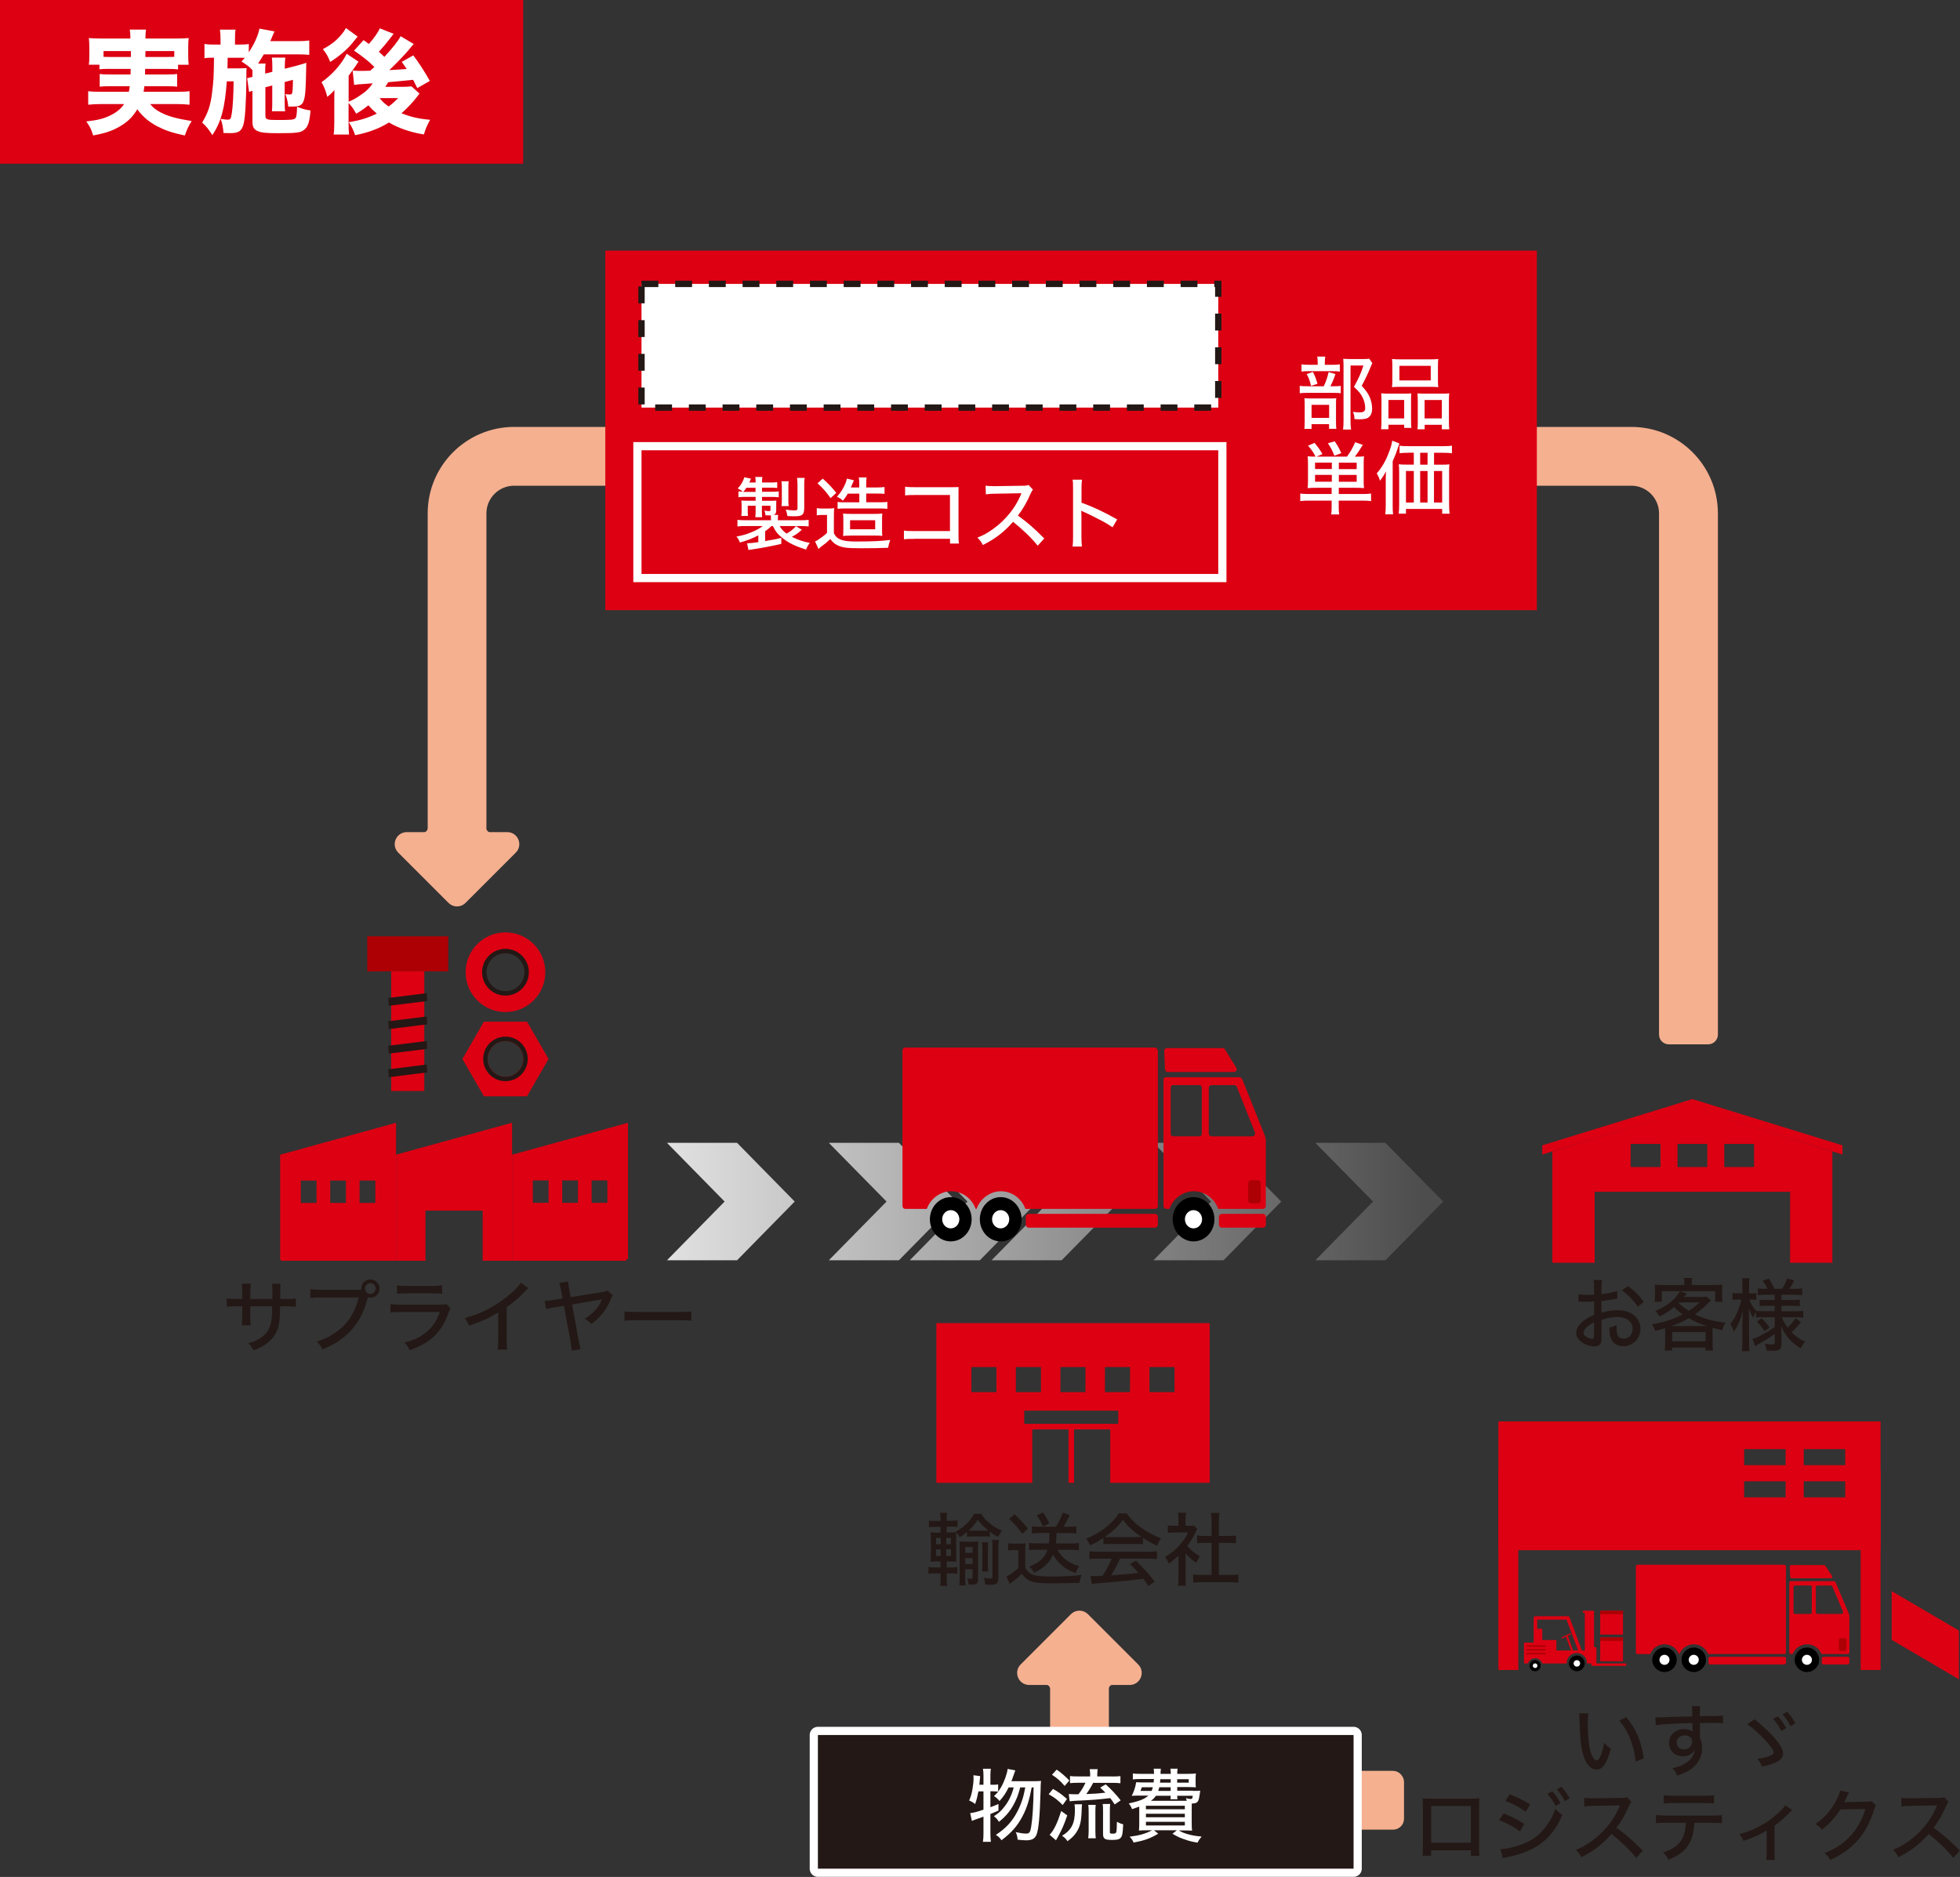 <svg viewBox="0 0 296.67 284.08" xmlns="http://www.w3.org/2000/svg" xmlns:xlink="http://www.w3.org/1999/xlink"><rect x="0" y="0" width="296.67" height="284.08" fill="#333333" stroke="none"/><linearGradient id="a" gradientUnits="userSpaceOnUse" x1="96.99" x2="215.38" y1="181.86" y2="181.86"><stop offset="0" stop-color="#e6e6e6"/><stop offset="1" stop-color="#4d4d4d"/></linearGradient><linearGradient id="b" x1="96.99" x2="215.38" xlink:href="#a"/><path d="m148.31 172.97 8.74 8.89-8.74 8.89h-10.61l8.74-8.89-8.74-8.89z" fill="url(#a)"/><g fill="url(#b)"><path d="m125.45 172.97 8.74 8.89-8.74 8.89h10.61l8.74-8.89-8.74-8.89z"/><path d="m113.2 172.97 8.74 8.89-8.74 8.89h10.61l8.73-8.89-8.73-8.89z"/><path d="m100.95 172.97 8.73 8.89-8.73 8.89h10.61l8.73-8.89-8.73-8.89z"/><path d="m221.95 172.97 8.74 8.89-8.74 8.89h-10.61l8.74-8.89-8.74-8.89z"/><path d="m199.09 172.97 8.74 8.89-8.74 8.89h10.61l8.74-8.89-8.74-8.89z"/><path d="m186.84 172.97 8.74 8.89-8.74 8.89h10.61l8.74-8.89-8.74-8.89z"/><path d="m174.59 172.97 8.73 8.89-8.73 8.89h10.61l8.73-8.89-8.73-8.89z"/><path d="m162.34 172.97 8.73 8.89-8.73 8.89h10.61l8.73-8.89-8.73-8.89z"/><path d="m150.08 172.97 8.74 8.89-8.74 8.89h10.61l8.74-8.89-8.74-8.89z"/></g><path d="m59.95 173.08v-3.14l-17.55 4.83v15.75c0 .17.14.3.3.3h17.25zm-12.04 8.99h-2.38v-3.39h2.38zm4.45 0h-2.38v-3.39h2.38zm4.45 0h-2.38v-3.39h2.38z" fill="#dc0012"/><path d="m77.51 173.08v-3.15l-17.56 4.83v16.06h4.45v-7.59h8.66v7.59h4.45v-16.06z" fill="#dc0012"/><path d="m77.51 190.82h17.25c0-.17.14-.3.3-.3v-20.58l-17.55 4.83v16.06zm12.04-12.16h2.38v3.39h-2.38zm-4.45 0h2.38v3.39h-2.38zm-4.45 0h2.38v3.39h-2.38z" fill="#dc0012"/><g fill="#231815"><path d="m240.43 259.31c-.07.43-.1.89-.1 1.6 0 1.22.11 2.73.25 3.49.24 1.25.66 2.04 1.08 2.04.19 0 .37-.19.54-.55.28-.64.48-1.31.62-2.12.35.41.5.55 1 .92-.61 2.24-1.24 3.14-2.2 3.14-.79 0-1.51-.77-1.93-2.05-.4-1.22-.56-2.82-.62-5.73 0-.41-.01-.48-.04-.73h1.39zm5.71.58c1.51 1.81 2.3 3.67 2.67 6.25l-1.24.48c-.08-1.1-.36-2.3-.79-3.37-.41-1.06-.97-1.98-1.69-2.84l1.04-.52z"/><path d="m250.57 259.91c.25.02.35.02.54.02.34 0 .82-.01 2.15-.07q.78-.02 2.89-.08c-.01-1.02-.02-1.24-.07-1.54h1.27c-.05.36-.06.58-.06 1.51 2.18-.01 3.09-.04 3.51-.08v1.16c-.43-.05-1-.06-2.01-.06-.32 0-.53 0-1.49.02v2.21c.24.52.34.98.34 1.58 0 1.28-.61 2.41-1.7 3.19-.48.34-1.02.6-2.06.97-.28-.58-.38-.73-.73-1.12 1-.23 1.47-.42 2.03-.78.84-.56 1.27-1.21 1.34-2.03-.32.65-.96 1.01-1.79 1.01-1.21 0-2.11-.85-2.11-2.01 0-1.22.96-2.1 2.3-2.1.55 0 .98.14 1.27.41t-.01-.16v-1.16c-1.92.02-4.81.18-5.57.3l-.04-1.2zm3.21 3.81c0 .62.44 1.06 1.09 1.06.73 0 1.26-.5 1.26-1.21 0-.26-.07-.44-.24-.59-.22-.22-.53-.32-.89-.32-.7 0-1.22.46-1.22 1.07z"/><path d="m265.58 260.21.58.49c1.57 1.31 2.65 2.46 3.32 3.53.29.44.41.82.41 1.22 0 .58-.43 1.03-1.32 1.39-.59.24-1.14.4-1.87.53-.22-.5-.34-.71-.7-1.16.85-.12 1.59-.3 2.05-.52.3-.14.41-.26.41-.44 0-.34-.54-1.1-1.48-2.09-.82-.85-1.79-1.72-2.5-2.19l1.09-.76zm3.54-.44c.56.64.83 1.02 1.25 1.8l-.74.41c-.4-.74-.73-1.25-1.25-1.83l.74-.37zm1.4-.68c.58.64.83 1 1.24 1.75l-.73.42c-.37-.7-.71-1.2-1.22-1.8l.72-.37z"/><path d="m216.62 280.04v.83h-1.31c.04-.32.06-.76.06-1.46v-5.97c0-.61-.01-.91-.06-1.25.59.04.82.05 1.49.05h5.68c.72 0 1.02-.01 1.45-.06-.04.32-.05.66-.05 1.26v5.96c0 .79.01 1.16.05 1.48h-1.29v-.83h-6.02zm6.02-6.68h-6.02v5.55h6.02z"/><path d="m227.58 274.45c1.19.48 2.1.95 3.13 1.61l-.63 1.13c-.92-.68-1.98-1.26-3.17-1.71l.67-1.02zm-.46 5.42c.86-.01 2.13-.29 3.37-.77 1.45-.55 2.57-1.39 3.51-2.65.67-.88 1.06-1.61 1.42-2.67.42.44.58.58 1.06.9-.61 1.44-1.21 2.39-2.09 3.32-1.28 1.35-2.81 2.19-5.06 2.81-.22.06-.67.17-1.38.31l-.48.12zm1.38-8.31c1.17.47 2.07.91 3.11 1.54l-.66 1.1c-.97-.68-2.11-1.28-3.09-1.63l.65-1.01zm6.45-.44c.56.64.83 1.02 1.25 1.8l-.74.41c-.4-.74-.73-1.25-1.25-1.83l.74-.37zm1.4-.68c.58.64.83 1 1.24 1.75l-.73.42c-.37-.7-.71-1.2-1.22-1.8l.72-.37z"/><path d="m247.67 281.21c-.95-1.2-2.27-2.46-3.74-3.63-1.39 1.57-2.7 2.58-4.58 3.51-.26-.52-.38-.67-.82-1.12.92-.36 1.5-.68 2.41-1.33 1.85-1.33 3.33-3.17 4.14-5.1q.04-.11.07-.18s.02-.05.05-.11c-.14.01-.22.01-.37.01l-3.48.06c-.74.01-.97.02-1.54.1l-.04-1.31c.41.05.71.07 1.24.07h.32l3.99-.06c.58 0 .68-.02.95-.12l.67.71c-.14.16-.24.32-.36.61-.58 1.33-1.19 2.39-1.92 3.31 1.51 1.09 2.47 1.93 3.99 3.47l-1 1.1z"/><path d="m256.46 275.89c-.01.46-.08.98-.18 1.5-.25 1.25-.78 2.18-1.63 2.9-.54.44-1.14.78-2.12 1.18-.24-.5-.37-.68-.8-1.1 1.49-.47 2.42-1.15 2.93-2.15.29-.55.48-1.45.52-2.33h-2.97c-.83 0-1.13.01-1.56.06v-1.25c.48.07.85.1 1.58.1h6.81c.74 0 1.17-.02 1.59-.08v1.23c-.38-.04-.92-.06-1.58-.06h-2.58zm-4.63-4.19c.42.07.78.1 1.58.1h4.43c.83 0 1.17-.02 1.59-.1v1.27c-.34-.05-1.01-.07-1.58-.07h-4.46c-.71 0-1.2.02-1.56.06z"/><path d="m271.26 273.97q-.16.12-.4.38c-.64.68-1.51 1.45-2.27 1.99v3.92c0 .61.01.95.07 1.25h-1.33c.06-.38.07-.62.07-1.25v-3.2c-1.09.66-2.11 1.12-3.51 1.57-.2-.47-.3-.62-.61-1.04 1.12-.29 1.86-.56 2.85-1.08 1.32-.7 2.38-1.45 3.38-2.45.38-.37.53-.54.71-.83l1.03.73z"/><path d="m279.88 271.31q-.1.13-.25.46c-.25.55-.34.74-.49 1.01.1-.01.26-.02.52-.04l2.85-.04c.44 0 .55-.02.77-.1l.67.65c-.12.16-.16.24-.28.66-.54 1.79-1.4 3.39-2.43 4.58-1.1 1.26-2.43 2.22-4.23 3.02-.28-.49-.41-.66-.84-1.03 1.82-.74 3.02-1.57 4.15-2.87.89-1.02 1.58-2.33 2.04-3.81l-3.79.06c-.8 1.24-1.71 2.22-2.82 3.07-.31-.42-.46-.55-.97-.86 1.33-.9 2.21-1.87 3.07-3.41.41-.73.61-1.22.67-1.65l1.37.3z"/><path d="m295.67 281.21c-.95-1.2-2.27-2.46-3.74-3.63-1.39 1.57-2.7 2.58-4.58 3.51-.26-.52-.38-.67-.82-1.12.92-.36 1.5-.68 2.41-1.33 1.85-1.33 3.33-3.17 4.14-5.1q.04-.11.07-.18s.02-.05.05-.11c-.14.01-.22.01-.37.01l-3.48.06c-.74.01-.97.02-1.54.1l-.04-1.31c.41.05.71.07 1.24.07h.32l3.99-.06c.58 0 .68-.02.95-.12l.67.71c-.14.16-.24.32-.36.61-.58 1.33-1.19 2.39-1.92 3.31 1.51 1.09 2.47 1.93 3.99 3.47l-1 1.1z"/></g><path d="m167.27 255.47s0-.01 0-.02c.11-.56.54-.99 1.07-.99h2.65c1.12 0 1.68-1.35.89-2.14l-7.61-7.61c-.49-.49-1.28-.49-1.77 0l-7.61 7.61c-.79.79-.23 2.14.89 2.14h2.65c.55 0 .98.45 1.08 1.03v26.2h7.77v-26.22z" fill="#f5b090" stroke="#f5b090" stroke-linecap="round" stroke-linejoin="round" stroke-width="1.13"/><rect fill="#f5b090" height="7.77" rx="1.09" stroke="#f5b090" stroke-linecap="round" stroke-linejoin="round" stroke-width="1.13" width="53.26" x="158.69" y="268.59"/><path d="m246.92 65.18h-169.09c-6.92 0-12.53 5.61-12.53 12.53v47.77c-.1.58-.53 1.03-1.08 1.03h-2.65c-1.12 0-1.68 1.35-.89 2.14l7.61 7.61c.49.49 1.28.49 1.77 0l7.61-7.61c.79-.79.23-2.14-.89-2.14h-2.65c-.53 0-.96-.43-1.07-.99 0 0 0-.01 0-.02v-47.79c0-2.63 2.13-4.76 4.76-4.76h169.1c2.63 0 4.76 2.13 4.76 4.76v78.88c0 .5.41.91.91.91h5.96c.5 0 .91-.41.91-.91v-78.88c0-6.92-5.61-12.53-12.53-12.53z" fill="#f5b090" stroke="#f5b090" stroke-linecap="round" stroke-linejoin="round" stroke-width="1.13"/><path d="m41.23 196.61v-1.08c0-.78 0-.94-.05-1.22h1.29c-.04.29-.04.36-.05.8v1.5h.86c.79 0 1.06-.01 1.5-.08v1.25c-.41-.05-.74-.06-1.48-.06h-.9q-.04 1.62-.08 2.07c-.17 1.49-.68 2.51-1.72 3.37-.62.53-1.19.84-2.25 1.21-.19-.43-.32-.61-.76-1.06 1.08-.32 1.69-.62 2.29-1.15.82-.72 1.16-1.51 1.27-2.93.02-.32.04-.74.05-1.52h-3.32v1.42c0 .62.02 1.15.06 1.45h-1.34c.04-.38.06-.85.06-1.42v-1.45h-.85c-.71 0-.98.01-1.48.06v-1.25c.49.07.73.08 1.5.08h.83v-1.1c0-.42-.02-.96-.06-1.21h1.36c-.05.35-.07.77-.07 1.2v1.12h3.33z" fill="#231815"/><path d="m54.69 195.22c-.01-.06-.01-.13-.01-.19 0-.77.61-1.39 1.38-1.39s1.39.62 1.39 1.39-.62 1.39-1.39 1.39c-.13 0-.26-.02-.38-.06-.02.06-.05.14-.07.25-.6 2.28-1.54 3.91-2.99 5.27-1.08 1.01-2.13 1.66-3.81 2.35-.26-.54-.41-.72-.86-1.18 1.07-.34 1.76-.66 2.66-1.25 1.9-1.25 3.07-2.97 3.69-5.42h-5.72c-.8 0-1.13.02-1.6.08v-1.34c.48.07.82.1 1.62.1zm.56-.19c0 .44.36.82.8.82s.82-.37.82-.82-.36-.82-.82-.82-.8.37-.8.82z" fill="#231815"/><path d="m59.09 197.39c.54.06.88.08 1.65.08h5.73c.62 0 .82-.01 1.12-.1l.59.67c-.11.19-.17.32-.32.76-.66 1.79-1.56 3.07-2.84 4.03-.85.62-1.63 1.02-3.03 1.52-.22-.49-.32-.66-.77-1.16 1.48-.36 2.46-.83 3.39-1.64.91-.78 1.43-1.55 1.97-2.97h-5.85c-.95 0-1.21.01-1.63.06v-1.25zm1.02-2.84c.52.07.65.08 1.5.08h3.8c.72 0 .96-.01 1.51-.08v1.26c-.47-.05-.79-.06-1.5-.06h-3.83c-.64 0-.9.01-1.49.06v-1.26z" fill="#231815"/><path d="m79.99 194.95c-.2.18-.23.19-.54.52-.78.83-1.75 1.67-2.76 2.39v4.83c0 .83.02 1.21.07 1.58h-1.43c.06-.46.07-.71.07-1.58v-4.04c-1.48.9-2.22 1.24-4.41 2-.22-.52-.32-.7-.67-1.15 2.31-.61 4.35-1.62 6.26-3.11 1.08-.84 1.91-1.67 2.25-2.25l1.15.82z" fill="#231815"/><path d="m92.74 196.03c-.11.16-.13.19-.31.66-.31.82-.89 1.74-1.5 2.43-.4.44-.74.76-1.42 1.27-.34-.36-.48-.47-1.01-.79.77-.49 1.18-.83 1.63-1.34.41-.47.67-.89.91-1.43t.04-.1s.02-.04.04-.07c-.05.01-.06.01-.11.02-.01 0-.08.02-.19.04l-4.23.72.96 5.24c.16.83.22 1.07.35 1.51l-1.35.24c-.04-.44-.1-.9-.22-1.56l-.97-5.23-1.44.24c-.64.11-.86.16-1.26.28l-.22-1.27c.47-.01.8-.05 1.32-.13l1.39-.23-.22-1.21c-.11-.54-.16-.76-.28-1.15l1.34-.2c.02.35.05.56.17 1.16l.22 1.2 4.94-.8c.32-.06.44-.1.65-.19l.77.7z" fill="#231815"/><path d="m94.51 198.49c.44.06.96.08 1.85.08h6.49c1.03 0 1.32-.01 1.79-.07v1.39c-.53-.05-.91-.06-1.8-.06h-6.46c-1.01 0-1.37.01-1.86.06v-1.4z" fill="#231815"/><path d="m244.81 196.54c-.3.04-.36.05-.74.12-.71.14-1.1.2-1.67.26v1.76c.85-.25 1.64-.37 2.43-.37.91 0 1.66.19 2.23.56.79.52 1.24 1.33 1.24 2.24 0 1.5-1.13 2.64-2.61 2.64-.96 0-1.64-.48-1.92-1.34-.13-.41-.18-.79-.18-1.46.52-.14.68-.2 1.12-.44-.02.23-.02.31-.02.47 0 .43.05.83.12 1.03.16.4.47.6.94.6.79 0 1.37-.62 1.37-1.49 0-1.09-.91-1.79-2.33-1.79-.72 0-1.46.13-2.38.43v2.46c.01.48-.01.71-.06.92-.11.4-.49.65-1 .65-.73 0-1.58-.32-2.16-.83-.4-.35-.61-.78-.61-1.26 0-.55.35-1.14 1-1.7.42-.36.94-.66 1.71-1v-2.03q-.1.01-.48.04c-.19.01-.37.01-.68.01-.19 0-.54-.01-.67-.01-.16-.01-.25-.01-.29-.01-.05 0-.13 0-.24.01v-1.12c.32.06.77.1 1.38.1.18 0 .31 0 .5-.01.31-.01.33-.01.47-.02v-.95c0-.59-.01-.92-.07-1.28h1.27c-.06.36-.07.61-.07 1.22v.92c.73-.06 1.74-.26 2.36-.48l.05 1.14zm-3.53 3.6c-1.03.53-1.6 1.1-1.6 1.58 0 .23.14.43.44.62.28.18.62.3.89.3.22 0 .26-.11.26-.55v-1.96zm6.63-2.36c-.61-.91-1.49-1.82-2.41-2.49l.92-.64c1.07.8 1.73 1.45 2.39 2.39z" fill="#231815"/><path d="m252.05 201.65c0-.26-.01-.4-.02-.62-.52.16-.77.23-1.5.4-.13-.4-.29-.71-.5-.98 1.01-.17 1.96-.4 2.9-.74.56-.19 1.1-.43 1.76-.77-.46-.32-.82-.62-1.31-1.1-.73.6-1.13.86-2.18 1.43-.26-.42-.36-.54-.66-.83 1.34-.59 2.24-1.18 3-1.99.31-.34.55-.67.73-1l1.06.32q-.1.1-.22.25s-.04.06-.22.28h2.37c.47 0 .77-.01 1.03-.05l.67.56q-.11.11-.29.3c-.66.67-1.31 1.24-2.12 1.82 1.37.67 2.6 1.01 4.62 1.27-.25.42-.34.62-.48 1.13-.66-.14-.86-.19-1.46-.36-.01.25-.01.41-.01.7v1.67c0 .47.01.73.06 1.07h-1.13v-.44h-5.05v.44h-1.13c.05-.35.07-.7.07-1.08v-1.67zm2.89-7.39c0-.31-.01-.47-.06-.82h1.25c-.04.19-.07.53-.07.82v.23h3.26c.61 0 .96-.01 1.39-.06-.04.26-.05.49-.05.86v.88c0 .35.01.62.05.86h-1.09v-1.61h-8.08v1.6h-1.09c.04-.3.06-.52.06-.88v-.85c0-.34-.02-.6-.05-.86.41.05.79.06 1.33.06h3.15zm3.41 6.44c-1.09-.35-1.74-.62-2.72-1.19-.82.48-1.45.77-2.64 1.19zm-5.24 2.31h5.06v-1.39h-5.06zm1.04-5.89s-.05.05-.08.08c.5.47.92.79 1.56 1.19.6-.38.91-.62 1.64-1.27z" fill="#231815"/><path d="m266.87 199.35c-.47 0-.76.01-1.08.06v-.83c-.25.42-.26.44-.44.84-.28-.46-.44-.82-.65-1.42.02.84.04 1.45.04 1.8v3.27c0 .64.02 1.08.07 1.44h-1.15c.05-.37.07-.83.07-1.44v-2.85q.04-1.32.07-1.76c-.34 1.27-.65 2-1.34 3.11-.16-.47-.3-.78-.55-1.18.49-.6.85-1.24 1.21-2.19.25-.67.36-1.02.47-1.51h-.54c-.37 0-.59.01-.82.05v-1.04c.2.04.43.05.82.05h.68v-1.04c0-.66-.02-.95-.07-1.25h1.14c-.05.35-.06.64-.06 1.24v1.06h.38c.34 0 .49-.01.72-.05v1.03c-.24-.02-.44-.04-.73-.04h-.32c.17.53.59 1.25 1.02 1.71.28.04.7.05 1.14.05h1.67v-.83h-1.2c-.59 0-.73.01-1.09.05v-.97c.32.04.53.05 1.07.05h1.22v-.79h-1.46c-.53 0-.77.01-1.09.06v-1.02c.34.05.61.06 1.1.06h.35c-.18-.44-.36-.76-.71-1.22l.92-.34c.36.56.59.98.82 1.56h1.2c.4-.64.54-.95.76-1.57l1.07.31c-.3.59-.5.92-.73 1.26h.77c.48 0 .84-.02 1.16-.07v1.03c-.34-.05-.65-.06-1.15-.06h-1.99v.79h1.62c.55 0 .84-.01 1.16-.06v1c-.32-.05-.58-.06-1.15-.06h-1.63v.83h2.12c.47 0 .84-.02 1.19-.07v1.04c-.36-.05-.76-.07-1.19-.07h-2.04c.25.67.42.97.85 1.57.42-.36.79-.79 1.19-1.42l.84.59c-.53.67-.92 1.09-1.43 1.52.65.66 1.19 1.03 2.06 1.45-.29.32-.44.56-.67 1-1.48-.92-2.3-1.87-2.96-3.37.04.54.04.66.04.92v1.94c0 .68-.31.88-1.39.88-.24 0-.55-.01-.86-.04-.05-.43-.12-.68-.28-1.02.43.06.84.1 1.1.1.36 0 .42-.04.42-.26v-1.37c-.94.7-1.13.83-2.41 1.55-.18.11-.34.2-.53.34l-.43-1.09c.35-.1.58-.19 1.02-.41.83-.4 1.09-.55 2.35-1.4v-1.48h-1.74zm-.23.17c.46.44.79.84 1.19 1.39l-.74.56c-.4-.6-.62-.88-1.15-1.42l.71-.54z" fill="#231815"/><path d="m189.35 178.63h1.05c.23 0 .42.2.42.45v2.61c0 .25-.19.45-.42.45h-1.05c-.23 0-.42-.2-.42-.45v-2.61c0-.25.19-.45.42-.45z" fill="none"/><path d="m190.4 178.63h-1.05c-.23 0-.42.2-.42.45v2.61c0 .25.19.45.42.45h1.05c.23 0 .42-.2.42-.45v-2.61c0-.25-.19-.45-.42-.45z" fill="none"/><path d="m191.47 171.94c-.19-.47-3.3-8.24-3.41-8.53-.12-.29-.34-.37-.53-.37h-11.07c-.19 0-.35.17-.35.37v19.11c0 .25.2.45.43.45h.46c.2-.54.5-1.03.88-1.43.72-.76 1.72-1.24 2.82-1.24s2.1.48 2.82 1.24c.38.4.68.89.88 1.43h6.77c.23 0 .42-.2.43-.45 0-1.72 0-9.64 0-9.84 0-.23-.03-.44-.15-.75zm-9.56-.33c0 .21-.16.37-.35.37h-4.01c-.19 0-.35-.17-.35-.37v-7c0-.21.16-.37.35-.37h4.01c.19 0 .35.17.35.37zm1.47.37c-.23 0-.42-.2-.42-.45v-6.84c0-.25.19-.45.42-.45h3.45c.17 0 .33.11.39.28l2.72 6.84c.12.3-.09.63-.39.63h-6.17z" fill="#dc0012"/><path d="m173.84 158.55h.92c.28 0 .5.24.5.53v17.73s0 1.63 0 1.63v4.08c0 .25-.19.45-.42.45h-19.63c-.2-.54-.5-1.03-.88-1.43-.72-.76-1.73-1.24-2.82-1.24-1.1 0-2.1.48-2.82 1.24-.38.4-.68.89-.88 1.43h-.13c-.2-.54-.5-1.03-.88-1.43-.72-.76-1.72-1.24-2.82-1.24s-2.1.48-2.82 1.24c-.38.4-.68.89-.88 1.43h-3.26c-.23 0-.42-.2-.42-.45v-23.52c0-.25.19-.45.42-.45h36.35" fill="#dc0012"/><path d="m184.92 183.72h6.26c.23 0 .43.2.43.45v1.19c0 .25-.19.45-.43.45h-6.26c-.21 0-.38-.16-.42-.37 0-.03 0-.05 0-.08v-1.19c0-.13.06-.25.14-.33.08-.07.17-.12.28-.12z" fill="#dc0012"/><path d="m155.69 183.72h19.14c.23 0 .43.2.43.45v1.19c0 .25-.19.45-.43.45h-19.14c-.21 0-.38-.16-.42-.37 0-.03 0-.05 0-.08v-1.19c0-.13.06-.25.14-.33.08-.07.17-.12.28-.12z" fill="#dc0012"/><path d="m183.82 184.54c0 1.85-1.42 3.35-3.16 3.35s-3.16-1.5-3.16-3.35 1.42-3.35 3.16-3.35c1.75 0 3.16 1.5 3.16 3.35z" fill-rule="evenodd"/><path d="m181.95 184.54c0 .76-.58 1.38-1.3 1.38s-1.3-.62-1.3-1.38.58-1.38 1.3-1.38 1.3.62 1.3 1.38z" fill="#fff" fill-rule="evenodd"/><path d="m154.63 184.54c0 1.85-1.42 3.35-3.16 3.35s-3.16-1.5-3.16-3.35 1.42-3.35 3.16-3.35c1.75 0 3.16 1.5 3.16 3.35z" fill-rule="evenodd"/><path d="m152.76 184.54c0 .76-.58 1.38-1.3 1.38s-1.3-.62-1.3-1.38.58-1.38 1.3-1.38 1.3.62 1.3 1.38z" fill="#fff" fill-rule="evenodd"/><path d="m147.07 184.54c0 1.85-1.42 3.35-3.16 3.35s-3.16-1.5-3.16-3.35 1.42-3.35 3.16-3.35c1.75 0 3.16 1.5 3.16 3.35z" fill-rule="evenodd"/><path d="m145.21 184.54c0 .76-.58 1.38-1.3 1.38s-1.3-.62-1.3-1.38.58-1.38 1.3-1.38 1.3.62 1.3 1.38z" fill="#fff" fill-rule="evenodd"/><path d="m190.82 181.69c0 .25-.19.45-.42.45h-1.05c-.23 0-.42-.2-.42-.45v-2.61c0-.25.19-.45.42-.45h1.05c.23 0 .42.2.42.45z" fill="#ac0005"/><path d="m176.74 162.25h10.05c.32 0 .51-.37.33-.66l-1.72-2.77c-.07-.12-.2-.19-.33-.19h-8.45c-.23 0-.41.2-.4.44l.12 2.77c.01.23.19.4.4.4z" fill="#dc0012"/><path d="m246.82 176.63h4.51v-3.49h-4.51z" fill="none"/><path d="m265.5 173.25v-.11h-4.51v3.49h4.51z" fill="none"/><path d="m253.9 176.63h4.51v-3.49h-4.51z" fill="none"/><path d="m278.88 174.74v-1.39l-22.72-7-22.72 7v1.39l22.72-7s-21.19 6.55-21.19 6.55v16.84h6.4v-10.75h29.58v10.75h6.4v-16.84l-21.19-6.55s22.72 7 22.72 7zm-22.72-7s0 0 0 0zm-4.83 5.51v3.38h-4.51v-3.49h4.51zm9.66-.11h4.51v3.49h-4.51zm-2.57 0v3.49h-4.51v-3.49z" fill="#dc0012"/><path d="m231.51 252.11c0 .47.38.84.84.84s.84-.38.84-.84-.38-.84-.84-.84-.84.38-.84.84z" fill-rule="evenodd"/><path d="m232.01 252.11c0 .19.15.35.35.35s.35-.15.35-.35-.15-.35-.35-.35-.35.15-.35.35z" fill="#fff" fill-rule="evenodd"/><path d="m237.48 251.76c0 .66.53 1.19 1.19 1.19s1.19-.53 1.19-1.19-.53-1.19-1.19-1.19-1.19.53-1.19 1.19z" fill-rule="evenodd"/><path d="m238.19 251.76c0 .27.22.49.49.49s.49-.22.49-.49-.22-.49-.49-.49-.49.22-.49.49z" fill="#fff" fill-rule="evenodd"/><path d="m246.04 251.77h-4.4v-2.35c0-.07-.05-.12-.12-.12h-.24v-5.4c0-.07-.05-.12-.12-.12h-1.46c-.07 0-.12.05-.12.12v.08c0 .07.05.12.12.12h.18v5.72h-.44l-1.88-5.03c-.04-.11-.14-.17-.25-.17h-4.9c-.15 0-.27.12-.27.27v3.73h-1.35c-.07 0-.12.05-.12.12v2.91c0 .07.05.12.12.12h.49s.03-.09.05-.13c.09-.19.23-.36.41-.48s.39-.18.62-.18.44.07.62.18c.18.12.32.28.41.48.02.04.04.08.05.13h3.69s0-.02 0-.05c0-.43.17-.81.45-1.09s.67-.45 1.09-.45c.43 0 .81.17 1.09.45s.45.67.45 1.09v.05h.66v.25c0 .07.05.12.12.12h.52s.02 0 .03 0h4.49c.07 0 .12-.05.12-.12v-.12c0-.07-.05-.12-.12-.12zm-7.93-1.95-.81-2.23s.45-.22.45-.22c.04-.02.06-.07.04-.12-.02-.04-.07-.06-.12-.04l-1.27.61s-.06.07-.04.12c.02.04.07.06.12.04l.55-.27.76 2.1h-2.21v-1.47c0-.07-.05-.12-.12-.12h-2.02v-1.58c0-.07-.05-.12-.12-.12h-.58s-.05 0-.07.02v-1.4h4.45c.1.25 1.23 3.28 1.75 4.67h-.76z" fill="#dc0012"/><rect fill="#ac0005" height=".24" rx=".12" width="2.97" x="231.01" y="250.15"/><rect fill="#ac0005" height=".24" rx=".12" width="2.97" x="231.01" y="249.58"/><path d="m231.13 249.01h2.73c.07 0 .12.05.12.12s-.05.12-.12.12h-2.73c-.07 0-.12-.05-.12-.12s.05-.12.12-.12z" fill="#ac0005"/><rect fill="none" height="1.94" rx=".25" width="1.12" x="278.35" y="247.95"/><rect fill="none" height="1.94" rx=".25" width="1.12" x="278.35" y="247.95"/><path d="m279.85 244.24c-.11-.26-1.93-4.56-2-4.72s-.2-.21-.31-.21h-6.5c-.11 0-.21.09-.21.21v10.58c0 .14.12.25.25.25h.27c.12-.3.3-.57.52-.79.42-.42 1.01-.69 1.66-.69.64 0 1.24.26 1.66.69.22.22.4.49.52.79h3.97c.14 0 .25-.11.25-.25 0-.95 0-5.34 0-5.45 0-.13-.02-.24-.09-.41zm-5.61-.18c0 .11-.09.21-.21.21h-2.35c-.11 0-.21-.09-.21-.21v-3.88c0-.11.09-.21.21-.21h2.35c.11 0 .21.09.21.21zm.86.21c-.14 0-.25-.11-.25-.25v-3.79c0-.14.11-.25.25-.25h2.03c.1 0 .19.06.23.15l1.6 3.79c.07.16-.05.35-.23.35h-3.62z" fill="#dc0012"/><path d="m269.5 236.83h.54c.16 0 .29.13.29.29v9.82s0 .9 0 .9v2.26c0 .14-.11.25-.25.25h-11.52c-.12-.3-.3-.57-.52-.79-.42-.42-1.01-.69-1.66-.69s-1.24.26-1.66.69c-.22.22-.4.49-.52.79h-.07c-.12-.3-.3-.57-.52-.79-.42-.42-1.01-.69-1.66-.69-.64 0-1.23.26-1.66.69-.22.22-.4.49-.52.79h-1.91c-.14 0-.25-.11-.25-.25v-13.02c0-.14.11-.25.25-.25h21.33" fill="#dc0012"/><path d="m276 250.76h3.67c.14 0 .25.11.25.25v.66c0 .14-.11.25-.25.25h-3.67c-.12 0-.22-.09-.25-.21 0-.01 0-.03 0-.04v-.66c0-.07.03-.14.08-.18.04-.04.1-.06.17-.06z" fill="#dc0012"/><path d="m258.85 250.76h11.23c.14 0 .25.11.25.25v.66c0 .14-.11.25-.25.25h-11.23c-.12 0-.22-.09-.25-.21 0-.01 0-.03 0-.04v-.66c0-.07.03-.14.08-.18.04-.04.1-.06.17-.06z" fill="#dc0012"/><path d="m275.35 251.22c0 1.02-.83 1.85-1.85 1.85s-1.85-.83-1.85-1.85.83-1.86 1.85-1.86 1.85.83 1.85 1.86z" fill-rule="evenodd"/><path d="m274.26 251.22c0 .42-.34.76-.76.76s-.76-.34-.76-.76.34-.76.76-.76.76.34.76.76z" fill="#fff" fill-rule="evenodd"/><path d="m258.22 251.22c0 1.02-.83 1.85-1.85 1.85s-1.85-.83-1.85-1.85.83-1.86 1.85-1.86 1.85.83 1.85 1.86z" fill-rule="evenodd"/><path d="m257.13 251.22c0 .42-.34.76-.76.76s-.76-.34-.76-.76.34-.76.76-.76.76.34.76.76z" fill="#fff" fill-rule="evenodd"/><path d="m253.79 251.22c0 1.02-.83 1.85-1.85 1.85s-1.85-.83-1.85-1.85.83-1.86 1.85-1.86 1.85.83 1.85 1.86z" fill-rule="evenodd"/><path d="m252.7 251.22c0 .42-.34.76-.76.76s-.76-.34-.76-.76.34-.76.76-.76.76.34.76.76z" fill="#fff" fill-rule="evenodd"/><rect fill="#ac0005" height="1.94" rx=".25" width="1.12" x="278.35" y="247.95"/><path d="m271.2 238.88h5.9c.19 0 .3-.21.2-.36l-1.01-1.53c-.04-.07-.12-.11-.2-.11h-4.96c-.13 0-.24.11-.23.25l.07 1.53c0 .12.11.22.23.22z" fill="#dc0012"/><path d="m286.33 240.82v7.38l10.18 5.97v-7.38z" fill="#dc0012"/><path d="m226.8 215.14v19.49h57.85v-19.49zm43.47 11.49h-6.28v-2.43h6.28zm0-4.87h-6.28v-2.43h6.28zm9.03 4.87h-6.28v-2.43h6.28zm0-4.87h-6.28v-2.43h6.28z" fill="#dc0012"/><path d="m226.8 222.55v30.21h3.02v-30.21z" fill="#dc0012"/><path d="m281.63 222.55v30.21h3.02v-30.21z" fill="#dc0012"/><path d="m123.8 262.6h81.08v20.23h-81.08z" fill="none" stroke="#fff" stroke-linecap="round" stroke-linejoin="round" stroke-width="2.48"/><path d="m123.8 262.6h81.08v20.23h-81.08z" fill="#231815"/><path d="m148.1 271.12c-.16.82-.24 1.16-.5 1.93-.31-.25-.53-.38-.91-.54.25-.56.36-.91.5-1.69.11-.61.17-1.2.17-1.69 0-.17-.01-.25-.02-.44l1.02.13c-.06.74-.1 1.19-.12 1.31h.62v-1.42c0-.4-.02-.65-.08-1h1.2c-.05.32-.07.58-.07 1v1.42h.4c.38 0 .56-.01.77-.06v1.09c-.3-.02-.46-.04-.77-.04h-.4v2.41c.5-.19.67-.25 1.22-.49v1c-.6.26-.77.34-1.22.52v2.89c0 .48.02.88.07 1.32h-1.2c.06-.42.08-.8.08-1.32v-2.49c-.5.18-.88.31-1.13.4-.3.11-.38.13-.62.25l-.26-1.19c.5-.05 1.03-.18 2.01-.52v-2.77h-.76zm6.32-.58c-.31 1.18-.58 1.87-1.07 2.73-.53.95-1.24 1.76-2.15 2.47-.2-.35-.44-.61-.76-.85.67-.43 1-.72 1.44-1.25.76-.91 1.22-1.85 1.56-3.11h-.77c-.4.83-.83 1.46-1.38 2.06-.31-.37-.49-.53-.84-.74.49-.46.7-.72 1.07-1.34.48-.83.92-2.05 1-2.78l1.16.23q-.08.22-.35.98c-.07.23-.14.4-.24.65h3.47c.49 0 .77-.01 1.01-.05q-.05.36-.07 1.58c-.1 3.74-.29 5.78-.61 6.56-.25.62-.7.86-1.58.86-.28 0-.78-.04-1.28-.1-.04-.46-.11-.76-.28-1.14.65.14 1.12.22 1.54.22.53 0 .65-.17.8-1.09.2-1.23.34-3.3.36-5.9h-.29c-.34 1.85-.74 3.14-1.37 4.33-.77 1.48-1.64 2.48-3.2 3.67-.29-.4-.43-.53-.85-.82 1.49-.96 2.48-2.04 3.24-3.51.59-1.13.95-2.22 1.21-3.67h-.77z" fill="#fff"/><path d="m159.38 270.76c.84.47 1.25.77 2.12 1.52l-.65.92c-.77-.78-1.13-1.06-2.12-1.64zm2.16 4.01c-.5 1.45-.76 2.04-1.33 3.09-.08.17-.11.2-.24.43q-.06.12-.13.25l-.97-.84c.64-.65 1.2-1.82 1.75-3.6l.92.66zm-1.6-6.93c.76.53 1.26.97 1.92 1.65l-.71.82c-.66-.76-1.08-1.14-1.92-1.7zm3.84 5.25q-.04.26-.07 1.18c-.06 1.51-.25 2.23-.8 3.08-.35.52-.64.8-1.33 1.32-.28-.4-.42-.54-.82-.82 1.45-.89 1.94-1.87 1.94-3.9 0-.37-.01-.55-.06-.86zm4.55-4.21c.58 0 .95-.02 1.26-.06v1.08c-.32-.04-.7-.06-1.25-.06h-2.88c-.34.66-.64 1.15-1.04 1.7 1.34-.06 1.76-.08 2.9-.22-.24-.24-.38-.38-.79-.76l.83-.49c.84.74 1.52 1.48 2.27 2.42l-.91.62c-.32-.49-.43-.65-.67-.96-1.97.23-2.73.29-5.37.41-.23.01-.49.04-.77.07l-.14-1.1c.14.02.62.04 1 .04h.47c.5-.67.73-1.04 1.06-1.74h-1.12c-.48 0-.9.02-1.22.06v-1.08c.32.05.67.06 1.24.06h1.81v-.13c0-.41-.01-.67-.07-.97h1.21c-.05.28-.07.55-.07.97v.13h2.28zm-3.62 9.35c.05-.34.07-.7.07-1.14v-2.91c0-.41-.02-.73-.06-1.01h1.13c-.04.3-.05.58-.05 1.01v2.91c0 .46.02.86.06 1.14zm3.27-1.02c0 .29.05.32.44.32.37 0 .49-.06.54-.24.06-.18.08-.6.1-1.56.36.2.59.3.95.38-.07 1.37-.13 1.69-.31 1.96-.2.3-.56.41-1.34.41-1.15 0-1.4-.17-1.4-.92v-3.36c0-.6-.01-.86-.05-1.16h1.13c-.04.29-.05.55-.05 1.13v3.05z" fill="#fff"/><path d="m180.59 271.06c.59 0 .8-.01 1.08-.04q-.05.24-.08.56c-.12.76-.18.98-.35 1.15s-.37.23-.85.24c-.01.38-.01.43-.01.85v2c0 .58.01.96.05 1.26-.31-.02-.78-.04-1.3-.04h-.73c.52.28.68.35 1.12.49.76.24 1.36.35 2.36.44-.36.44-.42.53-.62.92-.84-.14-1.26-.25-1.89-.47-.74-.24-1.14-.43-1.91-.88l.68-.52h-3.47l.64.52c-1.28.74-2.03 1.01-3.72 1.34-.17-.37-.31-.59-.61-.89 1.51-.19 2.35-.43 3.41-.97h-.71c-.53 0-.97.01-1.29.04.04-.23.05-.66.05-1.21v-2.41c-.31.12-.52.19-1.09.38-.14-.37-.25-.55-.5-.86 1.57-.34 2.39-.66 2.97-1.19h-1.49c-.32 0-.71.01-1.03.04.35-.68.55-1.31.68-2.07.26.02.55.04 1.04.04h1.6c.02-.24.02-.32.04-.52h-2.03c-.5 0-.88.02-1.16.06v-.9c.3.05.58.06 1.16.06h2.05c-.01-.37-.02-.5-.06-.78h1.09c-.02.16-.04.41-.05.78h1.55v-.07c0-.31-.01-.47-.06-.71h1.1c-.05.25-.06.41-.06.72v.06h1.68c.46 0 .88-.02 1.15-.06-.04.26-.05.46-.05.86v.46c0 .42 0 .53.04.78-.38-.02-.7-.04-1.15-.04h-1.67v.55h2.41zm-7.76-.55c-.13.37-.13.38-.2.55h1.69c.08-.22.11-.3.18-.55zm.62 3.33h5.89v-.53h-5.89zm0 1.21h5.89v-.53h-5.89zm0 1.24h5.89v-.55h-5.89zm6.18-3.73c-.05-.17-.06-.23-.13-.41.28.08.52.13.67.13.29 0 .31-.04.37-.48h-2.36c.01.25.02.36.05.52h-1.08c.04-.17.04-.23.05-.52h-2.24c-.23.32-.38.48-.76.76zm-4.16-2.05c-.05.22-.08.32-.16.55h1.88v-.55h-1.73zm.16-1.22c-.02.22-.02.3-.05.52h1.62v-.52zm2.55.52h1.75v-.52h-1.75z" fill="#fff"/><path d="m242.21 243.8h3.45v3.6h-3.45z" fill="#dc0012"/><path d="m242.21 243.8h3.45v.51h-3.45z" fill="#ac0005"/><path d="m242.21 247.84h3.45v3.6h-3.45z" fill="#dc0012"/><path d="m242.21 247.84h3.45v.51h-3.45z" fill="#ac0005"/><path d="m92.91 39.22h138.42v51.84h-138.42z" fill="#dc0012" stroke="#dc0012" stroke-miterlimit="10" stroke-width="2.58"/><path d="m201.87 58.46c.53 0 .83-.01 1.07-.06v1.12c-.26-.05-.58-.06-1.02-.06h-4.02c-.56 0-.86.01-1.17.06v-1.12c.3.05.6.06 1.19.06h2.45c.37-.79.54-1.31.73-2.14l1.03.29c-.22.71-.4 1.14-.76 1.85zm-.17-3.25c.53 0 .82-.01 1.1-.06v1.09c-.25-.05-.53-.06-1.04-.06h-3.74c-.47 0-.76.01-1.02.06v-1.09c.29.05.56.06 1.13.06h1.32v-.38c0-.35-.02-.64-.07-.86h1.22c-.05.24-.07.5-.07.86v.38zm-3.18 9.7h-1.09c.04-.3.05-.59.05-1.1v-2.54c0-.52-.01-.74-.04-1 .26.02.49.04.95.04h3.01c.47 0 .7-.01.86-.04-.04.25-.04.37-.04.94v2.79c0 .41.01.64.05.9h-1.1v-.7h-2.65zm.2-8.62c.31.6.46.97.7 1.8l-.98.31c-.19-.78-.31-1.13-.65-1.79l.94-.32zm-.2 6.96h2.66v-1.98h-2.66zm9.19-8.28c-.08.17-.12.25-.23.52-.37.95-.85 1.94-1.37 2.9.7.77.97 1.16 1.24 1.79.22.54.34 1.13.34 1.67 0 .66-.23 1.14-.62 1.38-.26.16-.65.23-1.27.23-.3 0-.46 0-.79-.04-.01-.49-.06-.74-.23-1.09.38.06.67.08 1.02.08.62 0 .84-.17.84-.65 0-.53-.13-1.06-.38-1.58-.29-.58-.58-.95-1.32-1.63.73-1.32 1.07-2.08 1.43-3.23h-1.95v8.31c0 .65.02 1.02.08 1.38h-1.21c.05-.37.07-.82.07-1.36v-8.32c0-.35-.01-.67-.05-1.03.3.02.58.04.97.04h2.03c.46 0 .71-.01.94-.05l.48.68z" fill="#fff"/><path d="m209.11 60.68c0-.44-.01-.8-.05-1.15.36.04.66.05 1.14.05h2.48c.37 0 .64-.01.94-.04-.04.25-.04.46-.04 1.08v3.02c0 .52.01.85.05 1.12h-1.09v-.47h-2.38v.68h-1.12c.05-.34.06-.66.06-1.28v-3.01zm1.05 2.65h2.38v-2.79h-2.38zm.59-7.96c0-.42-.01-.71-.05-1.04.37.05.7.06 1.36.06h4.28c.68 0 1.03-.01 1.36-.06-.04.32-.05.59-.05 1.04v2.14c0 .47.01.78.05 1.09-.36-.04-.62-.05-1.25-.05h-4.5c-.6 0-.91.01-1.25.05.04-.32.05-.66.05-1.08zm1.07 2.21h4.74v-2.21h-4.74zm2.77 2.96c0-.54-.01-.73-.04-1 .29.02.55.04.94.04h2.81c.49 0 .77-.01 1.06-.05-.04.34-.05.65-.05 1.15v3.02c0 .66.01.97.06 1.27h-1.13v-.68h-2.6v.68h-1.09c.04-.32.05-.61.05-1.12v-3.32zm1.04 2.79h2.61v-2.79h-2.61z" fill="#fff"/><path d="m199.17 73.83c-.52 0-.84.01-1.24.05.04-.41.05-.66.05-1.19v-2.38c0-.59-.01-.92-.05-1.25.32.04.5.05 1.19.05-.34-.68-.59-1.04-1.13-1.65l.98-.43c.55.66.8 1.01 1.2 1.7l-.88.38h4.59c.59-.8.92-1.42 1.24-2.18l1.16.4c-.49.8-.82 1.3-1.2 1.79h.14c.62 0 .91-.01 1.24-.05-.04.34-.05.64-.05 1.25v2.35c0 .56.01.9.05 1.21-.41-.04-.78-.05-1.24-.05h-2.58v.94h3.62c.58 0 .95-.02 1.27-.07v1.14c-.35-.05-.8-.07-1.37-.07h-3.53v.91c0 .58.01.82.08 1.18h-1.22c.06-.34.07-.59.07-1.18v-.91h-3.39c-.58 0-.97.02-1.36.07v-1.14c.37.05.71.07 1.27.07h3.48v-.94h-2.42zm2.42-3.81h-2.54v.97h2.54zm0 1.85h-2.54v1.04h2.54zm.38-2.9c-.28-.74-.47-1.1-.97-1.88l1.02-.3c.48.72.64.98 1 1.8l-1.04.38zm3.38 2.03v-.97h-2.7v.97zm0 1.92v-1.04h-2.7v1.04z" fill="#fff"/><path d="m209.75 72.68c0-.54.01-.77.04-1.35-.24.48-.52.92-.91 1.43-.14-.46-.26-.72-.49-1.12.79-.89 1.38-1.91 1.88-3.29.28-.72.38-1.13.46-1.65l1.09.42c-.1.25-.12.35-.23.66-.25.78-.3.9-.79 2.03v6.64c0 .65.01 1.03.06 1.4h-1.18c.05-.44.07-.83.07-1.42zm3.43-4.15c-.55 0-.96.02-1.34.07v-1.14c.34.05.74.07 1.34.07h5.21c.62 0 1.06-.02 1.38-.07v1.14c-.35-.05-.8-.07-1.34-.07h-1.37v1.8h1.26c.47 0 .8-.01 1.07-.05-.04.31-.05.59-.05 1.09v4.94c0 .59.02.98.07 1.44h-1.12v-.72h-5.48v.71h-1.1c.05-.4.07-.83.07-1.3v-5.04c0-.43-.02-.8-.06-1.13.32.04.6.05 1.09.05h1.19v-1.8h-.82zm-.37 2.76v4.77h1.19v-4.77zm3.27-.96v-1.8h-1.12v1.8zm0 5.73v-4.77h-1.12v4.77zm2.21 0v-4.77h-1.24v4.77z" fill="#fff"/><path d="m97.1 42.97h87.3v18.72h-87.3z" fill="#fff" stroke="#231815" stroke-dasharray="0 0 2.55 2.55" stroke-miterlimit="10" stroke-width=".96"/><path d="m97.1 68.15h87.3v18.72h-87.3z" fill="none" stroke="#fff" stroke-miterlimit="10" stroke-width="2.48"/><path d="m97.1 68.15h87.3v18.72h-87.3z" fill="#dc0012"/><path d="m116.76 79.63c-.32.31-.58.52-.95.78v1.48q1.63-.26 2.45-.48v.91c-1.25.3-3.06.64-4.44.84-.26.04-.31.05-.54.08l-.2-1.02h.1c.34 0 .79-.05 1.6-.16v-1.03c-.97.5-1.67.77-2.78 1.08-.17-.41-.26-.58-.53-.9.95-.18 1.42-.31 2.23-.64.68-.26 1.31-.61 1.74-.95h-2.54c-.68 0-.94.01-1.28.06v-1c.38.05.67.06 1.32.06h3.75v-.22c0-.19-.01-.35-.02-.52-.07.01-.14.01-.17.01-.14 0-.17 0-.64-.02-.01-.24-.06-.47-.16-.71.24.05.55.08.72.08.16 0 .2-.05.2-.23v-.59h-1.3v.8c0 .38.01.65.04.94h-1.04c.04-.34.05-.52.05-.94v-.8h-1.19v.84c0 .37 0 .5.04.71h-1.02c.04-.32.05-.46.05-.76v-.86c0-.26-.01-.44-.04-.72.19.02.54.04.85.04h1.31v-.59h-1.56c-.42 0-.72.02-1.04.06v-.89c.23.02.31.04.67.05-.28-.22-.47-.34-.79-.49.49-.49.78-.98 1.02-1.7l1 .22c-.12.28-.16.36-.25.58h.96c-.01-.4-.02-.58-.06-.84h1.07c-.04.25-.05.42-.05.84h1.22c.52 0 .77-.01 1.08-.06v.89c-.32-.04-.6-.05-1.08-.05h-1.22v.62h1.38c.62 0 .85-.01 1.15-.06v.89c-.34-.04-.64-.05-1.1-.05h-1.43v.59h1.19c.47 0 .74-.01.97-.04-.01.18-.01.32-.01.56v.95c0 .37-.11.54-.37.66h.66c-.04.24-.04.37-.04.59v.22h3.32c.62 0 1.02-.01 1.34-.06v1c-.36-.05-.61-.06-1.3-.06h-3.09c.23.42.53.76 1.04 1.14.6-.32 1.06-.7 1.43-1.13l.88.55c-.5.46-.86.72-1.5 1.07.94.47 1.66.71 2.71.92-.25.34-.38.56-.56 1-1.58-.48-2.6-.97-3.49-1.67-.76-.6-1.12-1.03-1.54-1.88h-.2zm-4.13-5.18h1.73v-.62h-1.39c-.16.25-.23.35-.46.62zm5.65 2.15c.04-.26.06-.49.06-.82v-2.05c0-.34-.02-.62-.06-.88h1.1c-.04.23-.05.47-.05.88v2.04c0 .37.01.58.05.83zm3.44.4c0 .49-.11.78-.32.92-.25.17-.49.22-1.19.22-.37 0-.64-.01-1.03-.04-.05-.36-.13-.7-.26-.97.5.08.91.12 1.21.12.52 0 .58-.04.58-.35v-3.54c0-.43-.02-.7-.07-1.03h1.15c-.05.32-.06.59-.06 1.08v3.59z" fill="#fff"/><path d="m123.63 76.91c.31.05.49.06.95.06h.78c.36 0 .61-.01.91-.06-.04.37-.05.67-.05 1.3v2.49c.26.53.48.73.96.94.56.24 1.22.32 2.54.32 2.23 0 3.75-.07 5.03-.24q-.24.65-.32 1.19c-1.14.05-2.71.07-4.04.07-2.13 0-2.84-.08-3.56-.42-.48-.22-.8-.49-1.15-.98-.55.53-.73.68-1.39 1.16-.1.08-.26.22-.4.34l-.52-1.13c.17-.07.3-.14.43-.23.78-.54.88-.6 1.38-1.06v-2.72h-.71c-.35 0-.56.01-.84.06zm.9-4.47c.84.74 1.43 1.37 2.05 2.16l-.86.79c-.66-.92-1.15-1.49-1.98-2.24zm3.8 2.27c-.22.37-.36.58-.74 1.07-.3-.28-.49-.4-.91-.59.64-.71.98-1.28 1.34-2.16.08-.23.12-.37.16-.59l1.08.26q-.04.07-.11.24s-.01.04-.05.11c-.01.04-.18.43-.31.73h1.27v-.36c0-.59-.02-.86-.07-1.16h1.18c-.05.26-.06.55-.06 1.16v.36h1.55c.59 0 .9-.02 1.22-.07v1.04c-.35-.04-.66-.05-1.2-.05h-1.57v1.32h2.1c.53 0 .82-.01 1.1-.06v1.06c-.4-.05-.71-.06-1.1-.06h-5.4c-.37 0-.7.01-1.03.05v-1.04c.28.05.56.06 1.08.06h2.21v-1.32h-1.73zm.4 6.36c-.53 0-.79.01-1.13.05.04-.26.05-.38.05-1.19v-1.13c0-.6-.01-.83-.05-1.07.37.04.7.05 1.3.05h3.39c.56 0 .9-.01 1.26-.05-.04.31-.04.46-.04 1.19v1.04c0 .71 0 .86.04 1.15-.36-.04-.67-.05-1.21-.05h-3.61zm-.06-.96h3.8v-1.37h-3.8z" fill="#fff"/><path d="m138.34 81.56c-.9 0-1.12.01-1.52.06v-1.32c.44.07.67.08 1.55.08h5.42v-5.46h-5.19c-.9 0-1.13.01-1.6.06v-1.32c.49.07.62.08 1.61.08h5.48q.6 0 1.01-.02c-.02.34-.02.47-.02.97v6.3c0 .6.01.88.06 1.28h-1.34v-.72h-5.45z" fill="#fff"/><path d="m157.08 82.61c-.95-1.2-2.27-2.46-3.74-3.63-1.39 1.57-2.7 2.58-4.58 3.51-.26-.52-.38-.67-.82-1.12.92-.36 1.5-.68 2.41-1.33 1.85-1.33 3.33-3.17 4.14-5.1q.04-.11.07-.18s.02-.05.05-.11c-.14.01-.22.01-.37.01l-3.48.06c-.74.01-.97.02-1.54.1l-.04-1.31c.41.05.71.07 1.24.07h.32l3.99-.06c.58 0 .68-.02.95-.12l.67.71c-.14.16-.24.32-.36.61-.58 1.33-1.19 2.39-1.92 3.31 1.51 1.09 2.47 1.93 3.99 3.47l-1 1.1z" fill="#fff"/><path d="m162.35 82.72c.06-.52.07-.82.07-1.54v-7.14c0-.83-.01-1.1-.07-1.44h1.42c-.05.38-.07.79-.07 1.46v2.03c1.71.6 3.39 1.39 5.4 2.53l-.7 1.19c-.54-.37-.85-.56-1.49-.91-.91-.49-2.22-1.14-2.87-1.42q-.2-.08-.38-.2 0 .17.02.47c0 .11.01.48.01.6v2.83c0 .64.02 1.09.07 1.54h-1.42z" fill="#fff"/><path d="m76.51 141.12c-3.33 0-6.03 2.7-6.03 6.03s2.7 6.03 6.03 6.03 6.03-2.7 6.03-6.03-2.7-6.03-6.03-6.03zm0 9.06c-1.68 0-3.04-1.36-3.04-3.04s1.36-3.04 3.04-3.04 3.04 1.36 3.04 3.04-1.36 3.04-3.04 3.04z" fill="#dc0012"/><path d="m76.51 143.61c-1.96 0-3.54 1.59-3.54 3.54s1.59 3.54 3.54 3.54 3.54-1.59 3.54-3.54-1.59-3.54-3.54-3.54zm0 6.41c-1.59 0-2.87-1.29-2.87-2.87s1.29-2.87 2.87-2.87 2.87 1.29 2.87 2.87-1.29 2.87-2.87 2.87z" fill="#231815"/><path d="m79.77 154.63h-6.52l-3.26 5.65 3.26 5.65h6.52l3.26-5.65zm-3.26 8.34c-1.49 0-2.7-1.21-2.7-2.7s1.21-2.7 2.7-2.7 2.7 1.21 2.7 2.7-1.21 2.7-2.7 2.7z" fill="#dc0012"/><path d="m76.51 156.9c-1.86 0-3.37 1.51-3.37 3.37s1.51 3.37 3.37 3.37 3.37-1.51 3.37-3.37-1.51-3.37-3.37-3.37zm0 6.07c-1.49 0-2.7-1.21-2.7-2.7s1.21-2.7 2.7-2.7 2.7 1.21 2.7 2.7-1.21 2.7-2.7 2.7z" fill="#231815"/><path d="m55.59 141.71h12.25v5.31h-12.25z" fill="#ac0005"/><path d="m59.21 147.02h5.01v18.11h-5.01z" fill="#dc0012"/><path d="m64.67 151.51-5.83.72-.08-1.18 5.83-.73z" fill="#231815"/><path d="m64.67 155.03-5.83.73-.08-1.19 5.83-.72z" fill="#231815"/><path d="m64.67 158.75-5.83.72-.08-1.19 5.83-.72z" fill="#231815"/><path d="m64.67 162.31-5.83.73-.08-1.19 5.83-.73z" fill="#231815"/><path d="m142.36 229.86c0-.31-.02-.56-.07-.89h1.07c-.05.3-.07.58-.07.89v.31h.62c.5 0 .71-.01 1.02-.06v1c-.32-.04-.5-.05-1.02-.05h-.62v.89h.58c.47 0 .7-.01.88-.04l-.1-.08c1.3-.71 2.28-1.66 2.78-2.71h1.08c.41.65.82 1.08 1.46 1.57.53.42.98.68 1.69.98-.24.31-.36.5-.6.94-.54-.29-.73-.41-1.24-.78v.76c-.25-.04-.5-.05-.91-.05h-1.62c-.41 0-.67.01-.92.05v-.72c-.4.34-.62.49-1.09.79-.17-.3-.31-.5-.53-.72-.02.42-.02.44-.02 1.1v2.09c0 .7.01.96.04 1.24q-.12-.01-.32-.02s-.04 0-.6-.01h-.55v.9h.62c.47 0 .71-.01.98-.06v1.02c-.31-.05-.59-.06-.98-.06h-.62v.79c0 .42.02.76.07 1.09h-1.07c.05-.31.07-.61.07-1.14v-.74h-.8c-.47 0-.73.01-1.04.06v-1.02c.3.05.56.06 1.04.06h.8v-.9h-.48c-.31 0-.72.01-1.04.04.04-.36.05-.72.05-1.28v-1.95c0-.56-.01-.91-.05-1.22.22.02.53.04.96.05h.56v-.89h-.74c-.46 0-.72.01-1.03.06v-1.01c.3.05.55.06 1.03.06h.74v-.31zm-.67 2.91v.95h.7v-.95zm0 1.73v1h.7v-1zm2.24-.78v-.95h-.7v.95zm0 1.77v-1h-.7v1zm2.17 3.41c0 .4.02.78.06 1.07h-.96c.04-.34.06-.7.06-1.08v-4.5c0-.43-.01-.73-.04-1.09.22.02.48.04.9.04h1.06c.42 0 .7-.01.91-.04-.02.28-.04.62-.04 1.09v4.58c0 .46-.1.66-.38.79-.14.06-.34.08-.78.08h-.29c-.01-.38-.06-.6-.18-.95.22.04.43.06.59.06s.2-.05.2-.22v-1.22h-1.12v1.38zm1.12-3.87v-.88h-1.12v.88zm0 1.69v-.89h-1.12v.89zm1.69-5.04c.32 0 .49 0 .7-.02-.72-.58-1.15-1.01-1.62-1.63-.41.64-.78 1.08-1.39 1.63.22.02.4.02.7.02h1.62zm.67 1.76c-.04.26-.05.54-.05.94v2.43c0 .42.01.73.05 1.03h-.94c.02-.28.05-.66.05-1.03v-2.42c0-.4-.01-.64-.05-.95zm1.54 5.29c0 .92-.23 1.13-1.25 1.13-.24 0-.47-.01-.76-.04-.02-.4-.07-.64-.2-1.02.4.08.67.12.94.12.31 0 .38-.07.38-.36v-4.23c0-.53-.02-.88-.06-1.25h1.02c-.05.38-.07.76-.07 1.27z" fill="#231815"/><path d="m152.6 233.58c.3.05.5.06.95.06h.78c.31 0 .64-.02.91-.05-.04.36-.05.66-.05 1.28v2.43c.34.58.6.82 1.12 1.03.46.19 1.21.28 2.58.28 2.12 0 3.62-.07 4.83-.24-.22.56-.24.66-.34 1.2q-.44.01-1.39.04c-.35.01-2 .04-2.54.04-1.48 0-2.49-.07-3-.19-.8-.22-1.22-.5-1.79-1.25-.54.53-.8.74-1.42 1.21-.1.06-.3.23-.41.32l-.5-1.13c.54-.24 1.19-.71 1.81-1.29v-2.71h-.71c-.35 0-.54.01-.84.06v-1.09zm.95-4.38c.85.78 1.22 1.16 2.03 2.15l-.84.79c-.72-.98-1.13-1.44-1.98-2.22zm3.73 2.83c-.42 0-.79.02-1.1.06v-1.07c.34.04.7.06 1.12.06h2.54c.43-.7.76-1.36 1.03-2.13l1.07.37q-.14.28-.46.86c-.16.31-.3.58-.5.9h.84c.44 0 .76-.02 1.09-.06v1.07c-.35-.04-.73-.06-1.15-.06h-1.85c-.01.94-.02 1.07-.08 1.57h2.37c.46 0 .79-.02 1.1-.06v1.09c-.35-.04-.74-.06-1.19-.06h-2.04c.26.52.61.95 1.07 1.34.6.52 1.16.8 2.22 1.15-.26.35-.42.65-.53 1.04-1.07-.4-1.6-.71-2.24-1.3-.52-.46-.88-.91-1.19-1.51-.5 1.18-1.39 2.03-2.88 2.76-.19-.38-.41-.67-.72-.94 1.6-.65 2.33-1.33 2.75-2.55h-1.64c-.43 0-.8.02-1.15.06v-1.09c.32.04.7.06 1.15.06h1.85c.07-.5.08-.71.08-1.57h-1.56zm.59-3.11c.38.54.65.98.96 1.64l-.96.49c-.29-.7-.52-1.08-.95-1.68l.95-.46z" fill="#231815"/><path d="m167.01 232.77c-.71.48-1.21.77-2.01 1.13-.17-.41-.36-.71-.62-1.01 2.23-.91 3.93-2.22 4.98-3.84h1.19c.6.86 1.1 1.38 2.01 2.05 1.04.77 2.09 1.34 3.18 1.74-.28.38-.46.74-.59 1.12-.78-.36-1.3-.64-2.15-1.2v.97c-.31-.04-.61-.05-1.06-.05h-3.95c-.34 0-.7.01-.98.05zm-.72 3.13c-.61 0-1.01.02-1.39.07v-1.18c.38.05.82.07 1.39.07h7.44c.6 0 1.02-.02 1.39-.07v1.18c-.4-.05-.79-.07-1.39-.07h-4.2c-.46 1.03-.84 1.75-1.35 2.54q2.81-.22 4.16-.37c-.5-.56-.74-.82-1.31-1.37l.92-.49c1.39 1.39 2.07 2.16 2.82 3.18l-.95.66c-.38-.59-.53-.78-.77-1.1-1.99.26-4.27.49-6.06.62-.97.07-1.44.12-1.74.18l-.18-1.22c.26.01.5.02.67.02.1 0 .28-.01.55-.02q.11 0 .59-.02c.59-.9 1-1.68 1.38-2.6h-1.98zm5.65-3.25c.35 0 .59-.01.84-.02-1.28-.88-2.04-1.57-2.81-2.6-.71.97-1.5 1.71-2.75 2.6.26.02.42.02.78.02h3.93z" fill="#231815"/><path d="m179.46 238.79c0 .56.01.88.06 1.21h-1.21c.05-.36.07-.68.07-1.22v-3.32c-.52.49-.8.73-1.48 1.2-.12-.36-.32-.73-.54-1.01.88-.53 1.48-1.01 2.13-1.73.58-.62.94-1.15 1.34-1.97h-2.06c-.42 0-.67.01-1 .05v-1.12c.32.04.56.05.95.05h.65v-1.06c0-.31-.02-.65-.07-.91h1.22c-.05.26-.07.55-.07.94v1.03h.58c.37 0 .54-.01.7-.04l.49.54c-.11.16-.17.29-.26.48-.4.84-.72 1.38-1.26 2.08.6.67 1.08 1.07 1.92 1.57-.24.32-.4.59-.55.97-.68-.46-1.1-.83-1.61-1.42v3.67zm5.03-.42h1.62c.61 0 1-.02 1.34-.07v1.25c-.4-.06-.84-.08-1.34-.08h-4.17c-.52 0-.94.02-1.33.08v-1.25c.37.05.74.07 1.34.07h1.44v-4.85h-1.01c-.43 0-.82.02-1.19.06v-1.18c.32.05.66.07 1.19.07h1.01v-2.3c0-.46-.02-.74-.08-1.19h1.27c-.07.46-.08.71-.08 1.19v2.3h1.39c.54 0 .85-.02 1.18-.07v1.18c-.37-.04-.74-.06-1.18-.06h-1.39v4.85z" fill="#231815"/><path d="m176.86 224.43h6.24v-24.17h-41.37v24.17h14.52v-8.08h5.48v8.08h.84v-8.08h5.48v8.08h-3m8.94-17.52h3.79v3.79h-3.79zm-6.74 0h3.79v3.79h-3.79zm-6.74 0h3.79v3.79h-3.79zm-6.74 0h3.79v3.79h-3.79zm-6.74 0h3.79v3.79h-3.79zm22.23 8.59h-14.23v-1.99h14.23z" fill="#dc0012"/><path d="m0 0h79.19v24.78h-79.19z" fill="#dc0012"/><path d="m16.66 10.42c-.84 0-1.25.02-1.61.07v-.7h-1.61c.07-.39.08-.74.08-1.3v-1.4c0-.43-.02-.85-.07-1.33.58.05 1.06.07 1.97.07h4.31v-.26c0-.44-.02-.74-.09-1.09h2.46c-.05.32-.08.63-.08 1.08v.27h4.57c.91 0 1.37-.02 1.97-.07-.05.46-.07.84-.07 1.3v1.44c0 .48.02.89.07 1.3h-1.61v.7c-.46-.05-.77-.07-1.59-.07h-3.39q-.02.53-.02.84h3.3c.89 0 1.16-.02 1.56-.07v1.92c-.43-.05-.7-.07-1.56-.07h-3.4c-.03.33-.05.46-.12.84h5.1c.94 0 1.37-.02 1.86-.09v2.05c-.68-.07-1.2-.1-1.97-.1h-4c.51.58.86.87 1.57 1.25 1.09.58 2.36.94 4.72 1.32-.46.72-.75 1.35-1.03 2.19-1.98-.43-2.92-.75-4.17-1.39-1.25-.65-2.21-1.47-3.03-2.57-.67 1.09-1.37 1.81-2.46 2.48-1.21.74-2.34 1.13-4.22 1.47-.29-.92-.44-1.27-1.04-2.12 1.74-.19 2.69-.43 3.69-.94.89-.43 1.57-.99 2.04-1.69h-3.49c-.7 0-1.3.03-1.95.1v-2.05c.48.07.91.09 1.81.09h4.34c.07-.34.09-.39.14-.84h-2.98c-.87 0-1.16.02-1.57.07v-1.92c.39.05.68.07 1.57.07h3.1q.02-.41.02-.84h-3.13zm-.99-2.69v.87c.26.02.51.02.99.02h3.15v-.89zm6.35 0q-.02.22-.02.89h3.37c.48 0 .65 0 1.01-.02v-.87z" fill="#fff"/><path d="m40.17 13.22v4.26c0 .6.21.68 1.75.68 2.16 0 2.53-.03 2.75-.24.21-.17.27-.62.29-1.76.87.34 1.25.44 2.04.56-.14 1.78-.39 2.53-1.03 2.98-.5.38-1.2.46-3.8.46-1.9 0-2.58-.07-3.17-.32-.58-.26-.79-.63-.79-1.4v-4.69c-.07.02-.14.03-.17.05-.19.05-.22.07-.34.12l-.29-2.09c.33-.07.46-.1.8-.19v-1.03c-.46-.5-.84-.79-1.66-1.3.24-.26.31-.34.5-.55-.26-.02-.45-.02-.91-.02h-1.68c-.02.94-.03 1.49-.03 1.61h1.56c.56 0 .92-.02 1.33-.05-.02.22-.03.77-.03.92v.82c0 1.2-.07 3.37-.14 4.43-.21 3.16-.53 3.68-2.36 3.68-.19 0-.29 0-.96-.02-.07-.87-.15-1.35-.43-2.14.29.05.77.12.99.12.51 0 .55-.07.7-.99.15-.94.26-2.94.27-4.81h-1.03c-.29 4.05-.86 6.16-2.19 8.14-.55-.87-.89-1.3-1.54-1.9.87-1.44 1.27-2.58 1.5-4.52.22-1.8.26-2.31.29-5.3-.72 0-1.08.02-1.44.09v-2.17c.53.09.82.1 1.61.1h.82v-.79c0-.6-.03-1.03-.09-1.47h2.36c-.07.44-.08.75-.08 1.47v.79h.53c.79 0 1.13-.02 1.56-.09v1.25c.8-1.18 1.44-2.6 1.61-3.58l2.29.43c-.07.12-.19.36-.33.72-.05.12-.08.22-.32.75h4.12c.74 0 1.3-.03 1.78-.1v2.17c-.48-.05-1.08-.07-1.71-.07h-5.17c-.38.63-.48.8-.87 1.39h1.15c-.07.41-.07.55-.07 1.3v.22l1.08-.27v-.75c0-.6-.02-1.06-.07-1.4h2.04c-.05.34-.08.72-.08 1.32v.36l1.62-.41c.08-.02.29-.09.6-.17.14-.05.29-.09.43-.12.32-.1.38-.1.6-.21 0 .43-.02.77-.02.98-.09 5.34-.21 5.66-2.21 5.66h-.5c-.07-.77-.19-1.25-.45-1.88.29.03.43.05.65.05.36 0 .41-.09.46-.68.03-.48.05-.89.05-1.54l-1.25.34v2.98c0 .84.02 1.04.07 1.44h-2c.05-.5.05-.68.05-1.42v-2.48l-1.08.27z" fill="#fff"/><path d="m59.58 5.1q-.15.21-.43.58c-.48.63-1.21 1.51-1.81 2.16.39.34.53.46.84.77 1.35-1.47 2.12-2.46 2.46-3.13l1.98 1.18q-.38.41-.75.89c-.51.63-2.07 2.24-2.94 3.06.7-.03 1.57-.09 2.63-.17-.24-.36-.34-.5-.75-1.08l1.75-.98c.86 1.15 1.75 2.51 2.5 3.87l-1.9 1.08c-.33-.63-.41-.8-.63-1.25-1.44.15-2.69.27-3.76.36-.19.31-.24.39-.45.7h2.62c.53 0 1.01-.02 1.35-.07l1.2 1.09c-.12.15-.17.22-.26.36-.67.87-1.5 1.78-2.46 2.62 1.39.56 2.6.84 4.33.99-.46.84-.65 1.28-.94 2.22-2.04-.33-3.8-.94-5.29-1.81-1.47.92-3.13 1.54-5.12 1.92-.27-.8-.51-1.3-.96-1.97 1.66-.26 2.87-.62 4.24-1.3-.56-.48-.8-.72-1.27-1.25-.72.56-1.15.87-1.85 1.27-.36-.67-.7-1.16-1.15-1.62v2.77c0 .96.02 1.47.07 2h-2.33c.07-.44.1-1.03.1-1.85v-3.8q0-.14.02-1.08c-.29.34-.58.63-1.08 1.03-.27-1.03-.44-1.44-.87-2.22 1.08-.77 2.05-1.71 2.79-2.69.48-.62.82-1.2 1.01-1.62l1.8 1.21c-.15.19-.31.43-.46.68-.07.1-.41.58-1.04 1.45v3.92c.5-.19.97-.44 1.52-.8.97-.62 1.59-1.18 2.12-1.98-.5.03-.53.03-.89.07-1.35.09-1.42.09-1.92.17l-.22-2.19q.1.02.39.05c.1 0 .36.02.53.02h.53q.24-.02 1.21-.03l.63-.56c-.87-.87-1.64-1.49-3.08-2.48l1.44-1.59c.39.29.56.41.8.58.72-.77 1.45-1.83 1.66-2.36l2.07.82zm-5.44.43q-.41.51-.94 1.15c-.8.94-2.04 1.97-3.22 2.69-.34-.84-.56-1.25-1.11-1.93 1.27-.68 2.05-1.3 2.82-2.22.29-.34.44-.56.67-.98l1.78 1.3zm3.32 9.32c.43.53.75.84 1.37 1.27.58-.44.85-.68 1.44-1.27z" fill="#fff"/></svg>